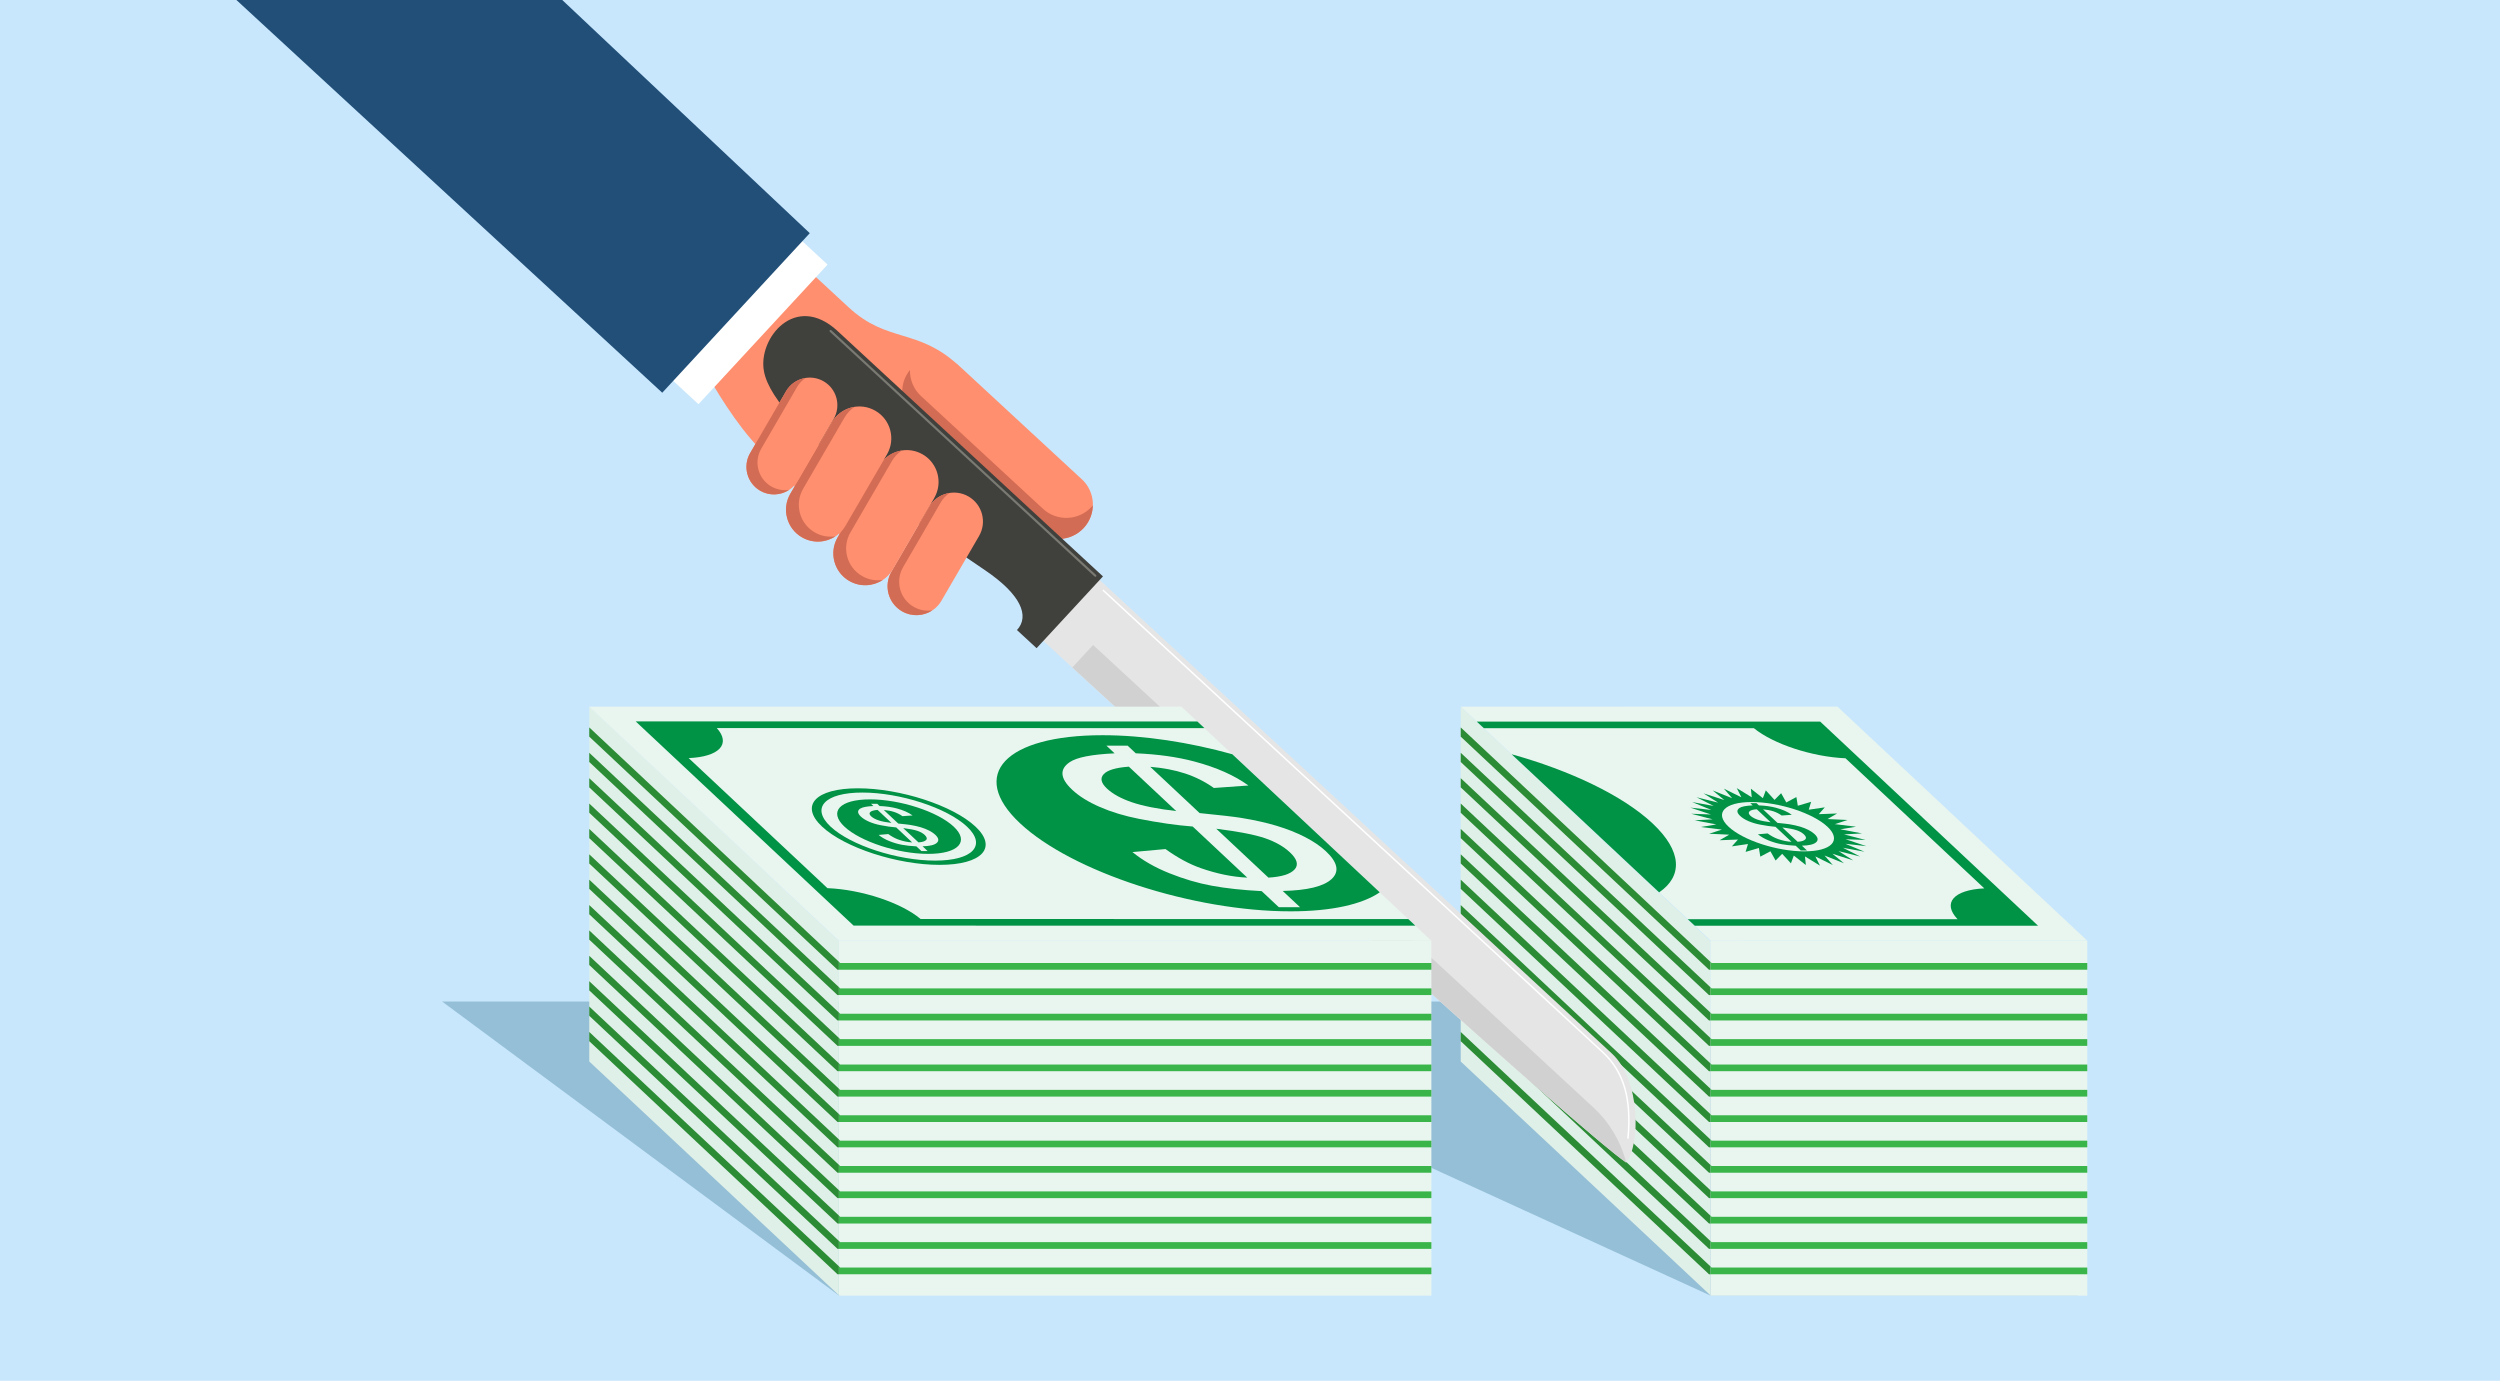 <?xml version="1.0" encoding="UTF-8"?>
<svg xmlns="http://www.w3.org/2000/svg" viewBox="0 0 688 380">
  <defs>
    <style>
      .cls-1 {
        fill: #d36c54;
      }

      .cls-2 {
        fill: #2c8c35;
      }

      .cls-3 {
        fill: #214f78;
      }

      .cls-4 {
        fill: #009245;
      }

      .cls-5 {
        fill: #dff0e8;
      }

      .cls-6 {
        fill: #e5e5e5;
      }

      .cls-7 {
        fill: #7a7a73;
      }

      .cls-8 {
        fill: #e9f5ef;
      }

      .cls-9 {
        fill: #40403d;
      }

      .cls-10 {
        fill: #fff;
      }

      .cls-11 {
        fill: #94bfd6;
      }

      .cls-12 {
        fill: #39b54a;
      }

      .cls-13 {
        fill: #ff8f6e;
      }

      .cls-14 {
        fill: #c8e7fc;
      }

      .cls-15 {
        fill: #d1d1d1;
      }
    </style>
  </defs>
  <g id="Backgrounds">
    <rect class="cls-14" width="688" height="380"/>
  </g>
  <g id="Layer_1" data-name="Layer 1">
    <g>
      <polygon class="cls-11" points="230.9 356.54 121.68 275.63 465.24 275.63 571.86 356.52 470.66 356.52 385.43 317.5 230.9 356.54"/>
      <g>
        <rect class="cls-8" x="470.69" y="258.93" width="103.73" height="97.64"/>
        <polygon class="cls-5" points="470.68 356.44 401.99 292.13 401.99 194.49 470.68 258.96 470.68 356.44"/>
        <g>
          <polygon class="cls-12" points="471.05 299.94 470.69 299.61 470.69 301.79 574.42 301.79 574.42 299.94 471.05 299.94"/>
          <polygon class="cls-12" points="471.05 327.87 470.69 327.54 470.69 329.72 574.42 329.72 574.42 327.87 471.05 327.87"/>
          <polygon class="cls-12" points="471.05 306.92 470.69 306.59 470.69 308.77 574.42 308.77 574.42 306.92 471.05 306.92"/>
          <polygon class="cls-12" points="471.05 334.86 470.69 334.53 470.69 336.71 574.42 336.71 574.42 334.86 471.05 334.86"/>
          <polygon class="cls-12" points="471.05 265.02 470.69 264.68 470.69 266.87 574.42 266.87 574.42 265.02 471.05 265.02"/>
          <polygon class="cls-12" points="471.05 292.95 470.69 292.62 470.69 294.8 574.42 294.8 574.42 292.95 471.05 292.95"/>
          <polygon class="cls-12" points="471.05 320.89 470.69 320.56 470.69 322.74 574.42 322.74 574.42 320.89 471.05 320.89"/>
          <polygon class="cls-12" points="471.05 313.91 470.69 313.57 470.69 315.75 574.42 315.75 574.42 313.91 471.05 313.91"/>
          <polygon class="cls-12" points="471.05 272 470.69 271.67 470.69 273.85 574.42 273.85 574.42 272 471.05 272"/>
          <polygon class="cls-12" points="471.05 348.83 470.69 348.49 470.69 350.68 574.42 350.68 574.42 348.83 471.05 348.83"/>
          <polygon class="cls-12" points="471.05 285.97 470.69 285.64 470.69 287.82 574.42 287.82 574.42 285.97 471.05 285.97"/>
          <polygon class="cls-12" points="471.05 278.98 470.69 278.65 470.69 280.83 574.42 280.83 574.42 278.98 471.05 278.98"/>
          <polygon class="cls-12" points="471.05 341.84 470.69 341.51 470.69 343.69 574.42 343.69 574.42 341.84 471.05 341.84"/>
        </g>
        <g>
          <polygon class="cls-2" points="401.99 270.02 401.99 272.56 470.05 336.46 470.31 336.71 470.68 336.71 470.68 334.51 401.99 270.02"/>
          <polygon class="cls-2" points="401.99 214.15 401.99 216.68 470.05 280.58 470.31 280.83 470.68 280.83 470.68 278.64 401.99 214.15"/>
          <polygon class="cls-2" points="401.99 221.13 401.99 223.67 470.05 287.57 470.31 287.82 470.68 287.82 470.68 285.63 401.99 221.13"/>
          <polygon class="cls-2" points="401.99 283.99 401.99 286.53 470.05 350.43 470.31 350.68 470.68 350.68 470.68 348.48 401.99 283.99"/>
          <polygon class="cls-2" points="401.99 277 401.99 279.54 470.05 343.44 470.31 343.69 470.68 343.69 470.68 341.5 401.99 277"/>
          <polygon class="cls-2" points="401.99 242.08 401.99 244.62 470.05 308.52 470.31 308.77 470.68 308.77 470.68 306.58 401.99 242.08"/>
          <polygon class="cls-2" points="401.99 263.04 401.99 265.57 470.05 329.47 470.31 329.72 470.68 329.72 470.68 327.53 401.99 263.04"/>
          <polygon class="cls-2" points="401.99 207.16 401.99 209.7 470.05 273.6 470.31 273.85 470.68 273.85 470.68 271.66 401.99 207.16"/>
          <polygon class="cls-2" points="401.99 200.18 401.99 202.72 470.05 266.62 470.31 266.87 470.68 266.87 470.68 264.67 401.99 200.18"/>
          <polygon class="cls-2" points="401.99 249.07 401.99 251.61 470.05 315.5 470.31 315.75 470.68 315.75 470.68 313.56 401.99 249.07"/>
          <polygon class="cls-2" points="401.99 235.1 401.99 237.64 470.05 301.54 470.31 301.79 470.68 301.79 470.68 299.59 401.99 235.1"/>
          <polygon class="cls-2" points="401.99 256.05 401.99 258.59 470.05 322.49 470.31 322.74 470.68 322.74 470.68 320.55 401.99 256.05"/>
          <polygon class="cls-2" points="401.99 228.12 401.99 230.65 470.05 294.55 470.31 294.8 470.68 294.8 470.68 292.61 401.99 228.12"/>
        </g>
        <polygon class="cls-8" points="505.67 194.46 402.01 194.47 470.81 258.9 574.42 258.89 505.67 194.46"/>
        <g>
          <path class="cls-4" d="M507.94,230.96l5.46.2-5.92-1.54,4.96-.26-5.97-1.14,4.31-.71-5.84-.71,3.52-1.14-5.53-.26,2.64-1.53-5.05.19,1.67-1.88-4.42.65.65-2.17-3.66,1.08-.39-2.39-2.78,1.48-1.42-2.54-1.82,1.84-2.4-2.62-.8,2.14-3.31-2.61.24,2.37-4.12-2.53,1.27,2.53-4.81-2.37,2.27,2.62-5.35-2.13,3.19,2.63-5.72-1.83,4.02,2.55-5.93-1.48,4.73,2.4-5.95-1.08,5.29,2.18-5.79-.65,5.69,1.89-5.46-.2,5.92,1.54-4.96.26,5.97,1.14-4.31.71,5.84.71-3.52,1.14,5.53.26-2.64,1.53,5.05-.19-1.67,1.88,4.42-.65-.65,2.17,3.66-1.08.39,2.39,2.78-1.48,1.42,2.54,1.82-1.84,2.4,2.62.8-2.14,3.31,2.61-.24-2.37,4.12,2.53-1.27-2.53,4.81,2.37-2.27-2.62,5.35,2.13-3.19-2.62,5.72,1.83-4.02-2.55,5.93,1.48-4.73-2.4,5.95,1.08-5.29-2.18,5.79.65-5.69-1.89ZM496.55,234.3c-7.51,0-16.85-3.04-20.85-6.79-4-3.75-1.15-6.79,6.36-6.79,7.51,0,16.85,3.04,20.85,6.79,4,3.75,1.15,6.79-6.36,6.78Z"/>
          <path class="cls-4" d="M500.9,198.58h-94.5s1.96,1.82,1.96,1.82h74.31c5.38,4.38,16.04,7.88,25.21,8.28l38.2,35.8c-8.45.41-11.61,4.01-7.36,8.48h-74.26s1.94,1.8,1.94,1.8h94.47s-59.96-56.18-59.96-56.18Z"/>
          <path class="cls-4" d="M454.76,226.58c-8.23-7.71-22.78-14.57-38.76-19.01l40.59,38.01c6.5-4.44,6.39-11.3-1.83-19Z"/>
          <path class="cls-4" d="M497.66,228.39c-.68-.35-1.44-.65-2.28-.9-.84-.25-1.81-.47-2.9-.65-.57-.09-1.67-.22-3.31-.38l-3.98-3.73c1.04.09,1.97.26,2.81.53.83.27,1.6.66,2.32,1.17l2.79-.2c-1.13-.82-2.58-1.46-4.35-1.93-1.38-.37-2.96-.59-4.72-.66l-.66-.62h-1.71l.66.62c-1.83.09-3.03.32-3.6.7-.85.57-.79,1.31.19,2.23.55.52,1.29.98,2.23,1.39.94.41,1.99.73,3.16.96,1.58.31,3.02.52,4.32.62l4.39,4.12c-1.19-.05-2.45-.31-3.75-.77-.92-.33-1.86-.84-2.83-1.53l-2.66.24c.82.67,1.82,1.24,2.97,1.7,1.16.46,2.3.8,3.43,1.01,1.13.21,2.47.35,4,.44l1.38,1.29h1.71s-1.39-1.31-1.39-1.31c1.99-.04,3.3-.36,3.94-.96.64-.6.49-1.34-.47-2.24-.43-.41-.99-.78-1.67-1.13ZM483.71,225.58c-.87-.3-1.54-.67-2.01-1.11-.48-.45-.56-.83-.26-1.16.3-.33.98-.53,2.03-.6l3.82,3.58c-1.51-.18-2.7-.42-3.57-.71ZM496.81,231c-.34.37-1.04.59-2.1.65l-4.2-3.93c1.8.22,3.11.48,3.94.77.83.28,1.49.66,1.99,1.13.59.55.71,1.01.37,1.39Z"/>
        </g>
      </g>
      <g>
        <g>
          <path class="cls-13" d="M263.76,100.55c-11.12-10.28-19.57-6.13-30.14-15.91l-26.45-24.45-22.16,23.97s11.42,26.31,23.97,39.22l28.76,30.81c2.75,2.54,6.26,1.81,7.95-1.18,1.45-2.56,17.46-34.76,17.46-34.76l.61-17.7Z"/>
          <path class="cls-13" d="M297.73,131.91l-.02-.02h0s-33.51-30.99-33.51-30.99h0s-.02-.02-.04-.03c-3.84-3.55-9.82-3.31-13.37.52-3.55,3.84-3.31,9.82.52,13.37.01.01.03.02.04.03h0s33.51,30.98,33.51,30.98h0s.01.01.02.02c3.84,3.55,9.82,3.31,13.37-.52,3.55-3.84,3.31-9.82-.52-13.37Z"/>
          <path class="cls-1" d="M253.45,108.98s.03.02.04.03h0s33.51,30.98,33.51,30.98h0s.01.01.02.02c3.84,3.55,9.82,3.31,13.37-.52.13-.14.24-.29.36-.43-.05,2.23-.87,4.46-2.5,6.23-3.55,3.84-9.53,4.07-13.37.52,0,0-.01-.01-.02-.02h0s-33.51-30.98-33.51-30.98h0s-.03-.02-.04-.04c-3.7-3.42-4.04-9.1-.89-12.94-.05,2.61.96,5.23,3.03,7.14Z"/>
          <rect class="cls-10" x="174.34" y="70.33" width="52.33" height="25.82" transform="translate(3.26 173.96) rotate(-47.24)"/>
          <polygon class="cls-3" points="113.58 0 65.06 0 182.25 108.08 222.85 64.17 154.73 0 113.58 0"/>
        </g>
        <g>
          <g>
            <path class="cls-6" d="M283.78,173.29c42.99,39.75,150.51,137.58,163.74,146.64,3.92-4.81,4.04-22.62-3.91-29.98l-144.32-133.43-15.5,16.77Z"/>
            <path class="cls-9" d="M303.53,158.63l-18.26,19.75-5.4-4.99c3.57-3.87,1.06-9.79-8.78-16.46-15.22-10.33-58.04-38.99-60.85-54.77-1.72-8.97,8.59-21.84,20.25-11.07l73.05,67.54Z"/>
            <path class="cls-15" d="M300.82,177.49l137.9,127.49c4.14,3.83,7.35,9.2,8.81,14.95-11.67-8-96.72-85.07-152.43-136.25l5.73-6.19Z"/>
          </g>
          <path class="cls-10" d="M448.22,313.39l-.42-.04c1.07-10.81-1.11-18.32-6.85-23.62l-137.58-127.2.28-.31,137.58,127.2c5.84,5.4,8.06,13.02,6.98,23.97Z"/>
          <path class="cls-7" d="M301.43,158.74c-.07,0-.14-.03-.2-.08l-72.85-67.35c-.12-.11-.13-.3-.02-.42.11-.12.3-.13.42-.02l72.85,67.35c.12.11.13.3.02.42-.06.06-.14.1-.22.1Z"/>
        </g>
        <g>
          <g>
            <path class="cls-13" d="M245.33,157.33s.02-.03.02-.04h0s10.32-17.76,10.32-17.76h0s0,0,0-.01c2.21-3.8,7.08-5.09,10.88-2.88,3.8,2.21,5.09,7.08,2.88,10.88v.02s-.01,0-.01,0l-10.32,17.75h0s-.01.03-.02.04c-2.21,3.8-7.08,5.09-10.88,2.88-3.8-2.21-5.09-7.08-2.88-10.88Z"/>
            <path class="cls-1" d="M245.33,157.33s.02-.03.02-.04h0s10.32-17.76,10.32-17.76h0s0,0,0-.01c1.26-2.17,3.38-3.51,5.68-3.86-.99.65-1.85,1.53-2.48,2.63,0,0,0,.01,0,.01h0s-10.32,17.76-10.32,17.76h0s-.02.03-.02.04c-2.21,3.8-.92,8.67,2.88,10.88,1.63.95,3.46,1.25,5.2.98-2.44,1.62-5.69,1.83-8.39.26-3.8-2.21-5.09-7.08-2.88-10.88Z"/>
          </g>
          <g>
            <path class="cls-13" d="M230.52,147.87s.02-.03.03-.04h0s11.38-19.58,11.38-19.58h0s0,0,.01-.02c2.43-4.19,7.8-5.61,11.99-3.18,4.19,2.43,5.61,7.8,3.18,11.99h0s0,.02,0,.02l-11.38,19.58h0s-.01.03-.02.04c-2.43,4.19-7.8,5.61-11.99,3.18-4.19-2.43-5.61-7.8-3.18-11.99Z"/>
            <path class="cls-1" d="M230.52,147.87s.02-.03.03-.04h0s11.38-19.58,11.38-19.58h0s0,0,.01-.02c1.39-2.39,3.73-3.87,6.26-4.26-1.09.72-2.04,1.69-2.74,2.9h0s-.01.02-.01.02l-11.38,19.58h0s-.02.03-.03.05c-2.43,4.19-1.01,9.56,3.18,11.99,1.8,1.05,3.82,1.38,5.73,1.08-2.69,1.79-6.27,2.02-9.26.28-4.19-2.43-5.61-7.8-3.18-11.99Z"/>
          </g>
          <g>
            <path class="cls-13" d="M217.51,135.85s.02-.03.03-.04h0s11.38-19.58,11.38-19.58h0s0,0,0,0c2.44-4.2,7.81-5.62,12-3.18,4.19,2.43,5.61,7.8,3.18,11.99,0,0,0,.01-.01.02h0s-11.38,19.58-11.38,19.58h0s-.01.03-.02.04c-2.43,4.19-7.8,5.61-11.99,3.18-4.19-2.43-5.61-7.8-3.18-11.99Z"/>
            <path class="cls-1" d="M217.51,135.85s.02-.03.03-.04h0s11.38-19.58,11.38-19.58h0s0,0,0,0c1.39-2.39,3.73-3.88,6.27-4.27-1.09.72-2.04,1.69-2.74,2.9v.02s-.02,0-.02,0l-11.38,19.58h0s-.02.03-.03.05c-2.43,4.19-1.01,9.56,3.18,11.99,1.8,1.05,3.82,1.38,5.73,1.08-2.69,1.79-6.27,2.02-9.26.28-4.19-2.43-5.61-7.8-3.18-11.99Z"/>
          </g>
          <g>
            <path class="cls-13" d="M206.45,124.67s.02-.02.02-.04h0s9.83-16.93,9.83-16.93h0s0,0,0-.01c2.1-3.62,6.75-4.85,10.37-2.75,3.62,2.1,4.85,6.75,2.75,10.37,0,0,0,.01-.01.02h0s-9.83,16.92-9.83,16.92h0s-.01.03-.02.04c-2.1,3.62-6.75,4.85-10.37,2.75-3.62-2.1-4.85-6.75-2.75-10.37Z"/>
            <path class="cls-1" d="M206.45,124.67s.02-.02.02-.04h0s9.83-16.93,9.83-16.93h0s0,0,0-.01c1.2-2.06,3.23-3.35,5.41-3.68-.94.62-1.76,1.46-2.37,2.5,0,0,0,.01,0,.02h0s-9.83,16.92-9.83,16.92h0s-.02.03-.02.04c-2.1,3.62-.87,8.26,2.75,10.37,1.56.9,3.3,1.19,4.95.94-2.33,1.54-5.42,1.74-8,.24-3.62-2.1-4.85-6.75-2.75-10.37Z"/>
          </g>
        </g>
      </g>
      <g>
        <rect class="cls-8" x="230.87" y="258.93" width="163.05" height="97.64"/>
        <polygon class="cls-5" points="230.86 356.44 162.17 292.13 162.17 194.49 230.86 258.96 230.86 356.44"/>
        <g>
          <polygon class="cls-12" points="231.22 299.94 230.87 299.61 230.87 301.79 393.92 301.79 393.92 299.94 231.22 299.94"/>
          <polygon class="cls-12" points="231.22 327.87 230.87 327.54 230.87 329.72 393.92 329.72 393.92 327.87 231.22 327.87"/>
          <polygon class="cls-12" points="231.22 306.92 230.87 306.59 230.87 308.77 393.92 308.77 393.92 306.92 231.22 306.92"/>
          <polygon class="cls-12" points="231.22 334.86 230.87 334.53 230.87 336.71 393.92 336.71 393.92 334.86 231.22 334.86"/>
          <polygon class="cls-12" points="231.22 265.02 230.87 264.68 230.87 266.87 393.92 266.87 393.92 265.02 231.22 265.02"/>
          <polygon class="cls-12" points="231.22 292.95 230.87 292.62 230.87 294.8 393.92 294.8 393.92 292.95 231.22 292.95"/>
          <polygon class="cls-12" points="231.22 320.89 230.87 320.56 230.87 322.74 393.92 322.74 393.92 320.89 231.22 320.89"/>
          <polygon class="cls-12" points="231.22 313.91 230.87 313.57 230.87 315.75 393.92 315.75 393.92 313.91 231.22 313.91"/>
          <polygon class="cls-12" points="231.22 272 230.87 271.67 230.87 273.85 393.92 273.85 393.92 272 231.22 272"/>
          <polygon class="cls-12" points="231.22 348.83 230.87 348.49 230.87 350.68 393.92 350.68 393.92 348.83 231.22 348.83"/>
          <polygon class="cls-12" points="231.22 285.97 230.87 285.64 230.87 287.82 393.92 287.82 393.92 285.97 231.22 285.97"/>
          <polygon class="cls-12" points="231.22 278.98 230.87 278.65 230.87 280.83 393.92 280.83 393.92 278.98 231.22 278.98"/>
          <polygon class="cls-12" points="231.22 341.84 230.87 341.51 230.87 343.69 393.92 343.69 393.92 341.84 231.22 341.84"/>
        </g>
        <g>
          <polygon class="cls-2" points="162.16 270.02 162.16 272.56 230.22 336.46 230.49 336.71 230.86 336.71 230.86 334.51 162.16 270.02"/>
          <polygon class="cls-2" points="162.16 214.15 162.16 216.68 230.22 280.58 230.49 280.83 230.86 280.83 230.86 278.64 162.16 214.15"/>
          <polygon class="cls-2" points="162.16 221.13 162.16 223.67 230.22 287.57 230.49 287.82 230.86 287.82 230.86 285.63 162.16 221.13"/>
          <polygon class="cls-2" points="162.16 283.99 162.16 286.53 230.22 350.43 230.49 350.68 230.86 350.68 230.86 348.48 162.16 283.99"/>
          <polygon class="cls-2" points="162.16 277 162.16 279.54 230.22 343.44 230.49 343.69 230.86 343.69 230.86 341.5 162.16 277"/>
          <polygon class="cls-2" points="162.16 242.08 162.16 244.62 230.22 308.52 230.49 308.77 230.86 308.77 230.86 306.58 162.16 242.08"/>
          <polygon class="cls-2" points="162.16 263.04 162.16 265.57 230.22 329.47 230.49 329.72 230.86 329.72 230.86 327.53 162.16 263.04"/>
          <polygon class="cls-2" points="162.16 207.16 162.16 209.7 230.22 273.6 230.49 273.85 230.86 273.85 230.86 271.66 162.16 207.16"/>
          <polygon class="cls-2" points="162.16 200.18 162.16 202.72 230.22 266.62 230.49 266.87 230.86 266.87 230.86 264.67 162.16 200.18"/>
          <polygon class="cls-2" points="162.16 249.07 162.16 251.61 230.22 315.5 230.49 315.75 230.86 315.75 230.86 313.56 162.16 249.07"/>
          <polygon class="cls-2" points="162.16 235.1 162.16 237.64 230.22 301.54 230.49 301.79 230.86 301.79 230.86 299.59 162.16 235.1"/>
          <polygon class="cls-2" points="162.16 256.05 162.16 258.59 230.22 322.49 230.49 322.74 230.86 322.74 230.86 320.55 162.16 256.05"/>
          <polygon class="cls-2" points="162.16 228.12 162.16 230.65 230.22 294.55 230.49 294.8 230.86 294.8 230.86 292.61 162.16 228.12"/>
        </g>
        <polygon class="cls-8" points="230.86 258.9 393.93 258.9 325.14 194.47 162.11 194.47 230.86 258.9"/>
        <g>
          <path class="cls-4" d="M280.71,226.56c14.28,13.39,47.62,24.24,74.45,24.24,11.39,0,19.76-1.96,24.55-5.23l-40.59-38.01c-11.77-3.27-24.31-5.23-35.69-5.23-26.83,0-37.01,10.84-22.72,24.23ZM310.32,205.2l2.25,2.11c6.03.25,11.41,1,16.13,2.26,6.05,1.61,11,3.8,14.87,6.6l-9.52.68c-2.44-1.73-5.08-3.06-7.92-3.99s-6.04-1.54-9.58-1.83l13.59,12.73c5.59.56,9.36.99,11.31,1.3,3.73.61,7.04,1.34,9.91,2.21,2.87.87,5.47,1.9,7.79,3.09,2.32,1.2,4.22,2.49,5.71,3.88,3.27,3.06,3.8,5.61,1.61,7.66-2.19,2.04-6.68,3.14-13.47,3.29l4.77,4.47h-5.84s-4.72-4.42-4.72-4.42c-5.26-.28-9.82-.77-13.68-1.48-3.87-.71-7.77-1.86-11.73-3.45-3.95-1.58-7.33-3.52-10.15-5.82l9.09-.83c3.3,2.37,6.52,4.12,9.66,5.23,4.47,1.57,8.75,2.45,12.84,2.63l-15.01-14.06c-4.44-.34-9.37-1.05-14.76-2.11-4-.79-7.59-1.87-10.78-3.26-3.19-1.39-5.73-2.97-7.62-4.74-3.35-3.14-3.57-5.68-.65-7.63,1.95-1.31,6.06-2.11,12.32-2.4l-2.25-2.11h5.84Z"/>
          <path class="cls-4" d="M356.26,239.29c1.16-1.27.73-2.85-1.28-4.73-1.71-1.6-3.98-2.89-6.8-3.87-2.82-.97-7.31-1.85-13.46-2.62l14.35,13.45c3.63-.21,6.02-.96,7.18-2.23Z"/>
          <path class="cls-4" d="M304.62,217c1.61,1.51,3.89,2.76,6.87,3.78,2.98,1.02,7.05,1.83,12.21,2.43l-13.04-12.22c-3.58.26-5.89.95-6.92,2.06-1.04,1.11-.74,2.43.88,3.95Z"/>
          <path class="cls-4" d="M254.86,231.18c.34-.37.21-.83-.37-1.39-.5-.47-1.16-.85-1.99-1.13-.83-.29-2.14-.54-3.94-.77l4.2,3.93c1.06-.06,1.76-.28,2.1-.65Z"/>
          <path class="cls-4" d="M241.76,225.76c.87.3,2.06.53,3.57.71l-3.82-3.58c-1.05.08-1.72.28-2.03.6-.3.33-.22.71.26,1.16.47.44,1.14.81,2.01,1.1Z"/>
          <path class="cls-4" d="M258.58,238.01c11.64,0,16.07-4.72,9.87-10.53-6.2-5.81-20.71-10.54-32.36-10.54-11.64,0-16.07,4.72-9.87,10.53,6.2,5.81,20.71,10.54,32.35,10.54ZM237.34,218.11c10.35,0,23.26,4.2,28.77,9.37,5.51,5.17,1.57,9.37-8.78,9.36-10.35,0-23.26-4.2-28.77-9.37-5.51-5.17-1.57-9.37,8.78-9.36Z"/>
          <path class="cls-4" d="M255.43,234.99c8.3,0,11.45-3.36,7.03-7.5-4.42-4.14-14.74-7.5-23.04-7.5-8.3,0-11.45,3.36-7.03,7.5s14.74,7.5,23.04,7.5ZM236.76,222.52c.57-.38,1.77-.62,3.6-.7l-.66-.62h1.71l.66.62c1.77.07,3.34.29,4.72.66,1.77.47,3.22,1.12,4.35,1.93l-2.79.2c-.71-.51-1.49-.9-2.32-1.17-.83-.27-1.77-.45-2.81-.53l3.98,3.73c1.64.16,2.74.29,3.31.38,1.09.18,2.06.39,2.9.65.84.25,1.6.56,2.28.9.68.35,1.24.73,1.67,1.13.96.9,1.11,1.64.47,2.24-.64.6-1.95.92-3.94.96l1.39,1.31h-1.71l-1.38-1.29c-1.54-.08-2.87-.23-4-.44-1.13-.21-2.28-.55-3.43-1.01-1.15-.46-2.15-1.03-2.97-1.7l2.66-.24c.96.69,1.91,1.2,2.83,1.53,1.31.46,2.56.72,3.75.77l-4.39-4.12c-1.3-.1-2.74-.31-4.32-.62-1.17-.23-2.22-.55-3.16-.96-.93-.41-1.68-.87-2.23-1.39-.98-.92-1.04-1.66-.19-2.23Z"/>
          <path class="cls-4" d="M234.91,254.73l154.6.02-1.94-1.82-134.22-.02c-5.33-4.5-16.28-8.12-25.64-8.49l-38.19-35.79c8.43-.36,11.71-3.87,7.74-8.27l134.21.02-1.96-1.83-154.57-.02,59.96,56.19Z"/>
        </g>
      </g>
    </g>
  </g>
</svg>